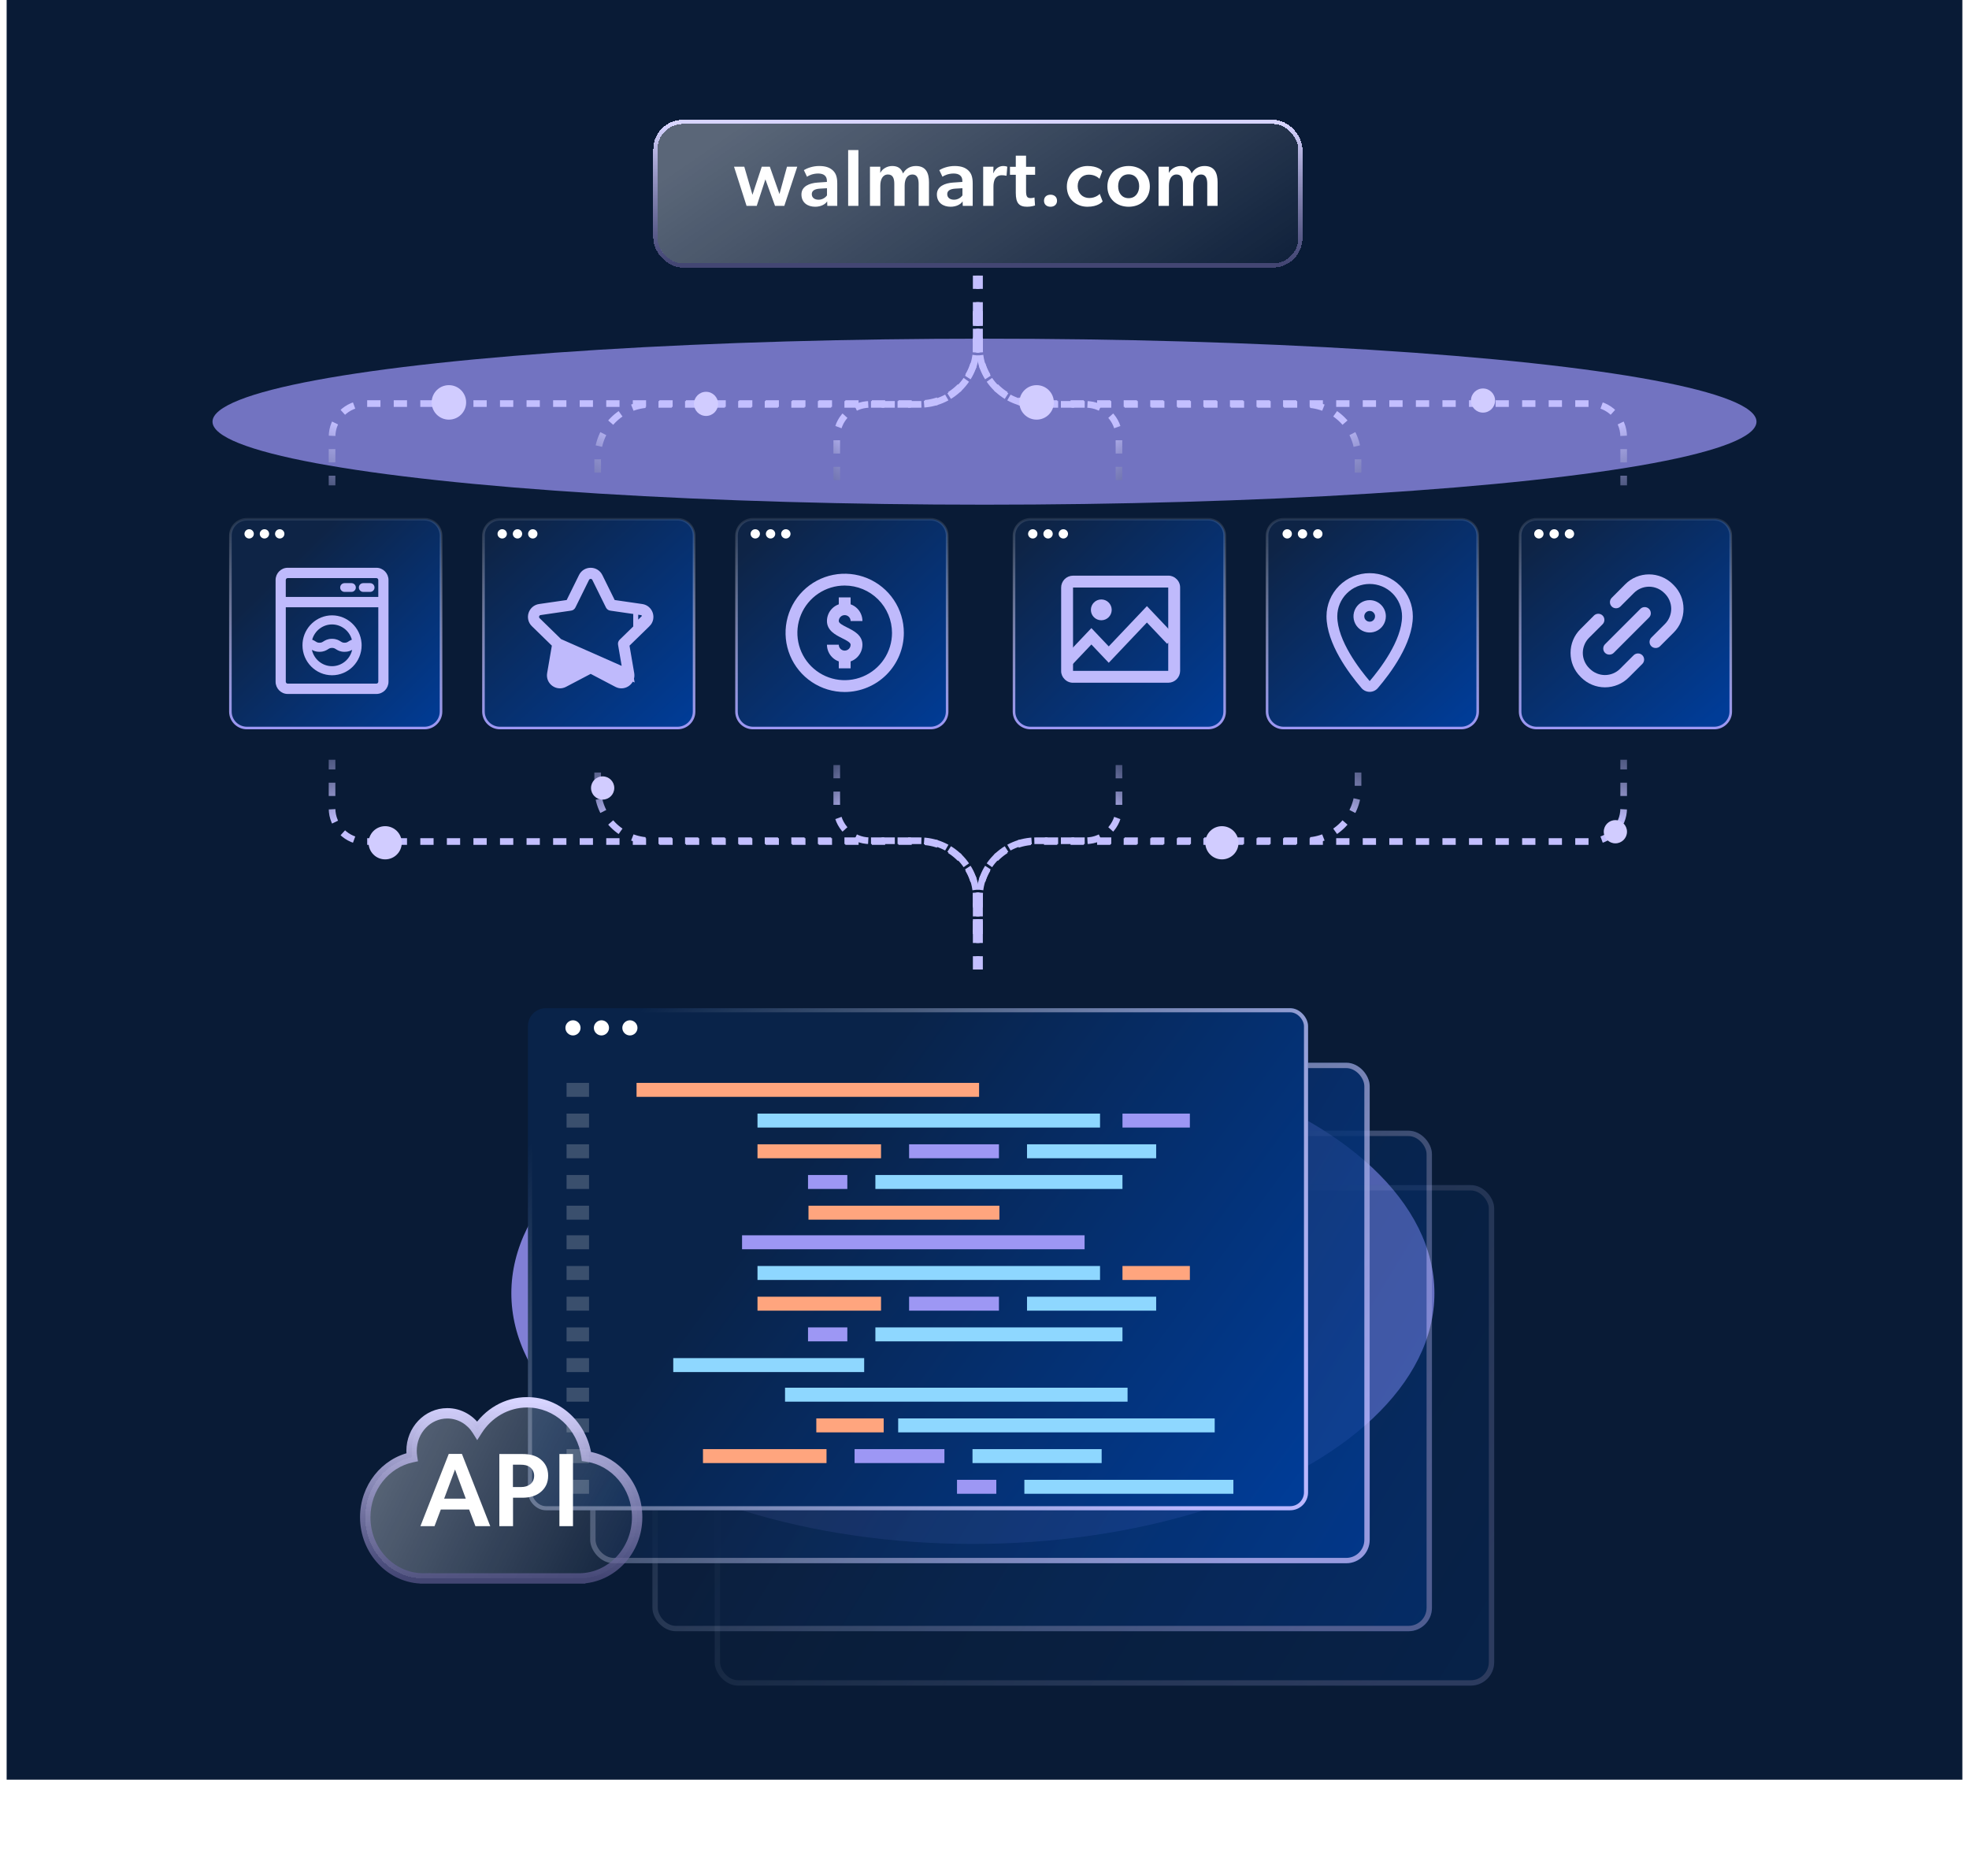 <svg width="593" height="565" viewBox="0 0 593 565" fill="none" xmlns="http://www.w3.org/2000/svg">
<rect x="2" width="589" height="536" fill="#091B36"/>
<g style="mix-blend-mode:screen" opacity="0.7" filter="url(#filter0_f_14036_1414)">
<ellipse cx="296.5" cy="127" rx="232.5" ry="25" fill="#9E98FC"/>
</g>
<path d="M74.381 156.389H127.831C130.591 156.389 132.823 158.606 132.823 161.334V214.319C132.823 217.048 130.591 219.265 127.831 219.265H74.381C71.621 219.265 69.389 217.048 69.389 214.319V161.334C69.389 158.606 71.621 156.389 74.381 156.389Z" fill="url(#paint0_linear_14036_1414)" stroke="url(#paint1_linear_14036_1414)" stroke-width="0.778"/>
<g clip-path="url(#clip0_14036_1414)">
<path d="M113.356 171H86.644C84.633 171 83 172.654 83 174.691V205.314C83 207.346 84.633 209.005 86.644 209.005H113.361C115.367 209.005 117.005 207.351 117.005 205.314V174.691C117.005 172.659 115.372 171 113.361 171H113.356ZM86.065 179.789V174.691C86.065 174.371 86.323 174.109 86.639 174.109H113.356C113.672 174.109 113.93 174.371 113.93 174.691V179.789H86.065ZM113.935 182.894V205.309C113.935 205.629 113.677 205.891 113.361 205.891H86.644C86.328 205.891 86.07 205.629 86.07 205.309V182.894H113.935Z" fill="#BFBAFC"/>
<path d="M105.862 175.88H103.755C103.17 175.88 102.701 176.36 102.701 176.947C102.701 177.534 103.175 178.014 103.755 178.014H105.862C106.446 178.014 106.915 177.534 106.915 176.947C106.915 176.36 106.441 175.88 105.862 175.88Z" fill="#BFBAFC" stroke="#BFBAFC" stroke-width="0.5" stroke-miterlimit="10"/>
<path d="M111.488 175.88H109.381C108.796 175.88 108.327 176.36 108.327 176.947C108.327 177.534 108.801 178.014 109.381 178.014H111.488C112.072 178.014 112.541 177.534 112.541 176.947C112.541 176.36 112.067 175.88 111.488 175.88Z" fill="#BFBAFC" stroke="#BFBAFC" stroke-width="0.5" stroke-miterlimit="10"/>
<path d="M108.878 193.628C108.514 188.977 104.611 185.329 100 185.329C95.388 185.329 91.51 188.957 91.126 193.589V193.609C91.126 193.609 91.126 193.619 91.126 193.628C91.107 193.871 91.098 194.109 91.098 194.351C91.098 199.328 95.091 203.373 100.005 203.373C104.918 203.373 108.912 199.328 108.912 194.351C108.912 194.109 108.902 193.871 108.883 193.628H108.878ZM104.961 193.187C104.564 193.434 104.343 193.575 103.778 193.575C103.213 193.575 102.998 193.439 102.595 193.187C102.059 192.852 101.326 192.396 100 192.396C98.673 192.396 97.941 192.852 97.404 193.187C97.007 193.434 96.787 193.575 96.222 193.575C95.656 193.575 95.441 193.439 95.039 193.187C94.766 193.017 94.445 192.818 94.019 192.658C94.761 189.971 97.208 188.065 99.995 188.065C102.782 188.065 105.229 189.971 105.971 192.658C105.545 192.813 105.224 193.017 104.951 193.187H104.961ZM96.222 196.311C97.548 196.311 98.281 195.855 98.817 195.52C99.215 195.273 99.435 195.137 99.995 195.137C100.555 195.137 100.776 195.273 101.178 195.525C101.714 195.86 102.447 196.316 103.773 196.316C104.86 196.316 105.545 196.01 106.053 195.714C105.435 198.542 102.935 200.642 99.995 200.642C97.055 200.642 94.55 198.542 93.937 195.714C94.445 196.01 95.135 196.316 96.217 196.316L96.222 196.311Z" fill="#BFBAFC"/>
</g>
<path d="M76.446 160.787C76.446 161.553 75.809 162.185 75.037 162.185C74.264 162.185 73.627 161.553 73.627 160.787C73.627 160.022 74.264 159.39 75.037 159.39C75.809 159.39 76.446 160.022 76.446 160.787Z" fill="white"/>
<path d="M81.051 160.787C81.051 161.553 80.413 162.185 79.641 162.185C78.869 162.185 78.231 161.553 78.231 160.787C78.231 160.022 78.869 159.39 79.641 159.39C80.433 159.39 81.051 160.022 81.051 160.787Z" fill="white"/>
<path d="M85.657 160.787C85.657 161.553 85.02 162.185 84.248 162.185C83.475 162.185 82.838 161.553 82.838 160.787C82.838 160.022 83.475 159.39 84.248 159.39C85.02 159.39 85.657 160.022 85.657 160.787Z" fill="white"/>
<path d="M150.593 156.389H204.043C206.803 156.389 209.035 158.606 209.035 161.334V214.319C209.035 217.048 206.803 219.265 204.043 219.265H150.593C147.833 219.265 145.601 217.048 145.601 214.319V161.334C145.601 158.606 147.833 156.389 150.593 156.389Z" fill="url(#paint2_linear_14036_1414)" stroke="url(#paint3_linear_14036_1414)" stroke-width="0.778"/>
<path d="M152.657 160.788C152.657 161.553 152.02 162.185 151.247 162.185C150.475 162.185 149.838 161.553 149.838 160.788C149.838 160.022 150.475 159.39 151.247 159.39C152.02 159.39 152.657 160.022 152.657 160.788Z" fill="white"/>
<path d="M157.262 160.787C157.262 161.553 156.624 162.185 155.852 162.185C155.08 162.185 154.442 161.553 154.442 160.787C154.442 160.022 155.08 159.39 155.852 159.39C156.644 159.39 157.262 160.022 157.262 160.787Z" fill="white"/>
<path d="M161.868 160.787C161.868 161.553 161.231 162.185 160.458 162.185C159.686 162.185 159.049 161.553 159.049 160.787C159.049 160.022 159.686 159.39 160.458 159.39C161.231 159.39 161.868 160.022 161.868 160.787Z" fill="white"/>
<path d="M189.179 203.051L189.179 203.051C189.468 204.737 187.703 206.016 186.191 205.222L186.191 205.222L177.977 200.903C177.977 200.903 177.977 200.903 177.977 200.903C177.925 200.876 177.863 200.876 177.811 200.903C177.811 200.903 177.811 200.903 177.811 200.903L169.597 205.222L169.597 205.222C168.084 206.017 166.32 204.736 166.609 203.051L166.609 203.051L168.178 193.904C168.188 193.847 168.168 193.788 168.127 193.747L189.179 203.051ZM189.179 203.051L187.61 193.904C187.61 193.904 187.61 193.904 187.61 193.904C187.6 193.846 187.619 193.788 187.661 193.747C187.661 193.747 187.661 193.747 187.661 193.747L194.307 187.269C194.307 187.269 194.307 187.269 194.307 187.269C195.531 186.076 194.857 184.003 193.166 183.757L193.166 183.756L183.982 182.422L183.982 182.422C183.924 182.414 183.874 182.377 183.848 182.325L179.741 174.003C179.741 174.003 179.741 174.003 179.741 174.003C178.984 172.469 176.803 172.471 176.047 174.003L176.047 174.003L171.94 182.325C171.94 182.325 171.94 182.325 171.94 182.325C171.914 182.377 171.864 182.413 171.806 182.422C171.806 182.422 171.806 182.422 171.806 182.422L162.622 183.756L162.622 183.757C160.932 184.003 160.256 186.075 161.481 187.269C161.481 187.269 161.481 187.269 161.481 187.269L168.126 193.747L189.179 203.051ZM183.777 181.376L184.126 182.083L184.906 182.197L193.217 183.404C195.196 183.692 195.988 186.127 194.556 187.524C194.556 187.524 194.556 187.524 194.555 187.524L188.542 193.386L187.977 193.936L188.11 194.714L189.53 202.991C189.868 204.96 187.793 206.466 186.026 205.537C186.026 205.537 186.026 205.537 186.026 205.537L178.592 201.629L177.894 201.262L177.196 201.629L169.763 205.537C169.763 205.537 169.763 205.537 169.763 205.537C167.992 206.467 165.92 204.962 166.258 202.991C166.258 202.991 166.258 202.991 166.258 202.991L167.678 194.714L167.811 193.936L167.247 193.386L161.233 187.524C161.233 187.524 161.233 187.524 161.233 187.524C159.8 186.128 160.592 183.692 162.571 183.404L162.571 183.404L170.882 182.197L171.662 182.083L172.011 181.376L175.728 173.845L175.728 173.845C176.613 172.052 179.175 172.051 180.06 173.845L180.06 173.845L183.777 181.376ZM177.05 175.33L177.05 175.33L177.05 175.33ZM192.212 185.122C192.212 185.121 192.213 185.121 192.213 185.121L192.213 185.121L192.212 185.122Z" fill="#BFBAFC" stroke="#BFBAFC" stroke-width="3"/>
<path d="M226.805 156.389H280.255C283.015 156.389 285.247 158.606 285.247 161.334V214.319C285.247 217.048 283.015 219.265 280.255 219.265H226.805C224.045 219.265 221.813 217.048 221.813 214.319V161.334C221.813 158.606 224.045 156.389 226.805 156.389Z" fill="url(#paint4_linear_14036_1414)" stroke="url(#paint5_linear_14036_1414)" stroke-width="0.778"/>
<path d="M254.396 208.417C250.873 208.417 247.429 207.372 244.499 205.415C241.57 203.457 239.287 200.676 237.939 197.421C236.591 194.166 236.238 190.584 236.925 187.129C237.613 183.674 239.309 180.5 241.8 178.009C244.291 175.518 247.465 173.821 250.92 173.134C254.376 172.447 257.957 172.799 261.212 174.148C264.467 175.496 267.249 177.779 269.206 180.708C271.163 183.637 272.208 187.081 272.208 190.604C272.203 195.327 270.324 199.854 266.985 203.194C263.646 206.533 259.118 208.411 254.396 208.417ZM254.396 176.354C251.577 176.354 248.822 177.19 246.479 178.756C244.135 180.322 242.309 182.547 241.23 185.151C240.152 187.755 239.869 190.62 240.419 193.384C240.969 196.148 242.326 198.688 244.319 200.68C246.312 202.673 248.851 204.031 251.615 204.58C254.38 205.13 257.245 204.848 259.849 203.769C262.453 202.691 264.678 200.864 266.244 198.521C267.81 196.178 268.646 193.423 268.646 190.604C268.641 186.826 267.138 183.204 264.467 180.533C261.795 177.861 258.173 176.359 254.396 176.354Z" fill="#BFBAFC"/>
<path fill-rule="evenodd" clip-rule="evenodd" d="M256.177 179.917H252.614V182.004C251.87 182.267 251.186 182.694 250.617 183.263C249.615 184.265 249.052 185.624 249.052 187.042C249.052 189.923 251.679 191.237 253.597 192.197L253.599 192.198C255.108 192.952 256.177 193.536 256.177 194.167C256.177 194.639 255.989 195.092 255.655 195.426C255.321 195.76 254.868 195.948 254.396 195.948C253.923 195.948 253.47 195.76 253.136 195.426C252.802 195.092 252.614 194.639 252.614 194.167H249.052C249.053 195.583 249.617 196.942 250.619 197.943C251.187 198.512 251.871 198.939 252.614 199.203V201.292H256.177V199.203C256.92 198.939 257.604 198.512 258.172 197.943C259.174 196.942 259.738 195.583 259.739 194.167C259.739 191.286 257.112 189.971 255.194 189.011L255.192 189.01C253.683 188.256 252.614 187.672 252.614 187.042C252.614 186.569 252.802 186.116 253.136 185.782C253.47 185.448 253.923 185.26 254.396 185.26C254.868 185.26 255.321 185.448 255.655 185.782C255.989 186.116 256.177 186.569 256.177 187.042H259.739C259.739 185.624 259.176 184.265 258.174 183.263C257.605 182.694 256.921 182.267 256.177 182.004V179.917Z" fill="#BFBAFC"/>
<path d="M228.87 160.787C228.87 161.553 228.233 162.185 227.46 162.185C226.688 162.185 226.051 161.553 226.051 160.787C226.051 160.022 226.688 159.39 227.46 159.39C228.233 159.39 228.87 160.022 228.87 160.787Z" fill="white"/>
<path d="M233.474 160.787C233.474 161.553 232.837 162.185 232.065 162.185C231.292 162.185 230.655 161.553 230.655 160.787C230.655 160.022 231.292 159.39 232.065 159.39C232.857 159.39 233.474 160.022 233.474 160.787Z" fill="white"/>
<path d="M238.081 160.787C238.081 161.553 237.444 162.185 236.671 162.185C235.899 162.185 235.262 161.553 235.262 160.787C235.262 160.022 235.899 159.39 236.671 159.39C237.444 159.39 238.081 160.022 238.081 160.787Z" fill="white"/>
<path d="M310.381 156.389H363.831C366.591 156.389 368.823 158.606 368.823 161.334V214.319C368.823 217.048 366.591 219.265 363.831 219.265H310.381C307.621 219.265 305.389 217.048 305.389 214.319V161.334C305.389 158.606 307.621 156.389 310.381 156.389Z" fill="url(#paint6_linear_14036_1414)" stroke="url(#paint7_linear_14036_1414)" stroke-width="0.778"/>
<path d="M312.446 160.787C312.446 161.553 311.809 162.185 311.037 162.185C310.264 162.185 309.627 161.553 309.627 160.787C309.627 160.022 310.264 159.39 311.037 159.39C311.809 159.39 312.446 160.022 312.446 160.787Z" fill="white"/>
<path d="M317.051 160.787C317.051 161.553 316.413 162.185 315.641 162.185C314.869 162.185 314.231 161.553 314.231 160.787C314.231 160.022 314.869 159.39 315.641 159.39C316.433 159.39 317.051 160.022 317.051 160.787Z" fill="white"/>
<path d="M321.657 160.787C321.657 161.553 321.02 162.185 320.247 162.185C319.475 162.185 318.838 161.553 318.838 160.787C318.838 160.022 319.475 159.39 320.247 159.39C321.02 159.39 321.657 160.022 321.657 160.787Z" fill="white"/>
<path d="M351.887 173.375C352.35 173.372 352.809 173.464 353.235 173.645C353.662 173.826 354.047 174.092 354.367 174.427C354.707 174.76 354.976 175.159 355.157 175.6C355.337 176.041 355.426 176.514 355.416 176.991V202.094C355.403 203.026 355.027 203.916 354.368 204.575C353.709 205.235 352.819 205.611 351.887 205.625H323.197C322.72 205.635 322.247 205.546 321.806 205.365C321.365 205.184 320.966 204.915 320.633 204.573C320.298 204.254 320.032 203.869 319.851 203.442C319.671 203.016 319.579 202.557 319.583 202.094V176.993C319.579 176.523 319.667 176.056 319.844 175.62C320.02 175.183 320.28 174.786 320.61 174.45C320.94 174.114 321.332 173.847 321.765 173.663C322.199 173.479 322.664 173.382 323.134 173.378H351.891L351.887 173.375ZM351.833 202.042V176.958H323.166V202.042H351.833Z" fill="#BFBAFC"/>
<path d="M321.375 199.354L328.691 191.636L333.917 197.149L345.413 185.021L352.729 192.739" stroke="#BFBAFC" stroke-width="3.395"/>
<circle cx="331.676" cy="183.677" r="3.135" fill="#BFBAFC"/>
<path d="M386.593 156.389H440.043C442.803 156.389 445.035 158.606 445.035 161.334V214.319C445.035 217.048 442.803 219.265 440.043 219.265H386.593C383.833 219.265 381.601 217.048 381.601 214.319V161.334C381.601 158.606 383.833 156.389 386.593 156.389Z" fill="url(#paint8_linear_14036_1414)" stroke="url(#paint9_linear_14036_1414)" stroke-width="0.778"/>
<path d="M389.081 160.788C389.081 161.553 388.444 162.185 387.671 162.185C386.899 162.185 386.262 161.553 386.262 160.788C386.262 160.022 386.899 159.39 387.671 159.39C388.444 159.39 389.081 160.022 389.081 160.788Z" fill="white"/>
<path d="M393.685 160.787C393.685 161.553 393.048 162.185 392.276 162.185C391.503 162.185 390.866 161.553 390.866 160.787C390.866 160.022 391.503 159.39 392.276 159.39C393.067 159.39 393.685 160.022 393.685 160.787Z" fill="white"/>
<path d="M398.292 160.787C398.292 161.553 397.655 162.185 396.882 162.185C396.11 162.185 395.473 161.553 395.473 160.787C395.473 160.022 396.11 159.39 396.882 159.39C397.655 159.39 398.292 160.022 398.292 160.787Z" fill="white"/>
<path d="M412.5 175.875C415.082 175.875 417.559 176.899 419.387 178.723C421.215 180.547 422.244 183.022 422.25 185.604C422.25 192.949 415.425 201.713 412.51 205.125C409.575 201.713 402.75 192.949 402.75 185.604C402.756 183.022 403.785 180.547 405.613 178.723C407.441 176.899 409.918 175.875 412.5 175.875ZM412.5 172.625C409.055 172.622 405.75 173.988 403.312 176.422C400.874 178.856 399.503 182.159 399.5 185.604C399.5 193.804 406.275 202.85 410.043 207.237C410.347 207.592 410.723 207.877 411.148 208.072C411.572 208.268 412.033 208.369 412.5 208.369C412.967 208.369 413.428 208.268 413.852 208.072C414.277 207.877 414.653 207.592 414.957 207.237C418.725 202.85 425.5 193.804 425.5 185.604C425.497 182.159 424.126 178.856 421.688 176.422C419.25 173.988 415.945 172.622 412.5 172.625Z" fill="#BFBAFC"/>
<path d="M412.501 184C412.822 184 413.137 184.095 413.404 184.274C413.671 184.452 413.879 184.706 414.002 185.003C414.125 185.3 414.157 185.627 414.095 185.942C414.032 186.257 413.877 186.547 413.65 186.774C413.423 187.001 413.133 187.156 412.818 187.219C412.503 187.281 412.176 187.249 411.879 187.126C411.582 187.003 411.328 186.795 411.15 186.528C410.971 186.261 410.876 185.946 410.876 185.625C410.876 185.194 411.047 184.781 411.352 184.476C411.657 184.171 412.07 184 412.501 184ZM412.501 180.75C411.537 180.75 410.594 181.036 409.793 181.572C408.991 182.107 408.366 182.869 407.997 183.759C407.628 184.65 407.532 185.63 407.72 186.576C407.908 187.522 408.372 188.39 409.054 189.072C409.736 189.754 410.604 190.218 411.55 190.406C412.496 190.594 413.476 190.498 414.367 190.129C415.257 189.76 416.019 189.135 416.554 188.333C417.09 187.532 417.376 186.589 417.376 185.625C417.376 184.332 416.862 183.092 415.948 182.178C415.034 181.264 413.794 180.75 412.501 180.75Z" fill="#BFBAFC"/>
<path d="M462.805 156.389H516.255C519.015 156.389 521.247 158.606 521.247 161.334V214.319C521.247 217.048 519.015 219.265 516.255 219.265H462.805C460.045 219.265 457.813 217.048 457.813 214.319V161.334C457.813 158.606 460.045 156.389 462.805 156.389Z" fill="url(#paint10_linear_14036_1414)" stroke="url(#paint11_linear_14036_1414)" stroke-width="0.778"/>
<path d="M464.869 160.788C464.869 161.553 464.232 162.185 463.459 162.185C462.687 162.185 462.05 161.553 462.05 160.788C462.05 160.022 462.687 159.39 463.459 159.39C464.232 159.39 464.869 160.022 464.869 160.788Z" fill="white"/>
<path d="M469.473 160.787C469.473 161.553 468.836 162.185 468.064 162.185C467.291 162.185 466.654 161.553 466.654 160.787C466.654 160.022 467.291 159.39 468.064 159.39C468.856 159.39 469.473 160.022 469.473 160.787Z" fill="white"/>
<path d="M474.08 160.787C474.08 161.553 473.443 162.185 472.67 162.185C471.898 162.185 471.261 161.553 471.261 160.787C471.261 160.022 471.898 159.39 472.67 159.39C473.443 159.39 474.08 160.022 474.08 160.787Z" fill="white"/>
<g clip-path="url(#clip1_14036_1414)">
<path d="M480.05 185.39L475.97 189.48C474.05 191.39 473 193.93 473 196.64C473 199.35 474.05 201.89 475.97 203.8C476.05 203.88 476.12 203.95 476.19 204.03C478.08 205.93 480.69 207.01 483.36 207.01C486.03 207.01 488.62 205.96 490.53 204.04L494.62 199.95C495.34 199.23 495.34 198.06 494.62 197.34C493.9 196.62 492.73 196.63 492 197.34L487.91 201.43C486.72 202.63 485.06 203.31 483.36 203.31C481.66 203.31 480.01 202.62 478.81 201.43L478.57 201.19C477.37 199.99 476.69 198.33 476.69 196.64C476.69 194.95 477.38 193.29 478.57 192.09L482.66 188C483.37 187.28 483.37 186.11 482.66 185.39C481.94 184.67 480.77 184.67 480.04 185.39H480.05Z" fill="#BFBAFC"/>
<path d="M497.17 184.68C497.17 184.19 496.98 183.72 496.63 183.38C496.28 183.03 495.82 182.84 495.33 182.84C494.84 182.84 494.37 183.03 494.03 183.38L483.39 194.02C483.04 194.37 482.85 194.83 482.85 195.33C482.85 195.83 483.04 196.29 483.39 196.63C484.08 197.33 485.3 197.33 486 196.63L496.64 185.98C496.99 185.63 497.18 185.17 497.18 184.67L497.17 184.68Z" fill="#BFBAFC"/>
<path d="M504.03 176.2C503.95 176.12 503.88 176.05 503.81 175.97C501.92 174.07 499.31 172.99 496.64 172.99C493.97 172.99 491.38 174.04 489.48 175.96L485.4 180.05C485.05 180.4 484.86 180.86 484.86 181.36C484.86 181.86 485.05 182.32 485.4 182.67C486.09 183.37 487.31 183.37 488.01 182.67L492.1 178.58C493.29 177.38 494.95 176.7 496.65 176.7C498.35 176.7 500 177.39 501.2 178.58L501.44 178.82C502.64 180.02 503.32 181.68 503.32 183.37C503.32 185.06 502.63 186.72 501.44 187.92L497.33 192.03C496.98 192.38 496.79 192.84 496.79 193.34C496.79 193.84 496.98 194.3 497.33 194.64C498.03 195.34 499.24 195.34 499.94 194.64L504.05 190.53C505.97 188.62 507.02 186.08 507.02 183.37C507.02 180.66 505.97 178.12 504.05 176.21L504.03 176.2Z" fill="#BFBAFC"/>
</g>
<g style="mix-blend-mode:screen" opacity="0.8" filter="url(#filter1_f_14036_1414)">
<ellipse cx="293" cy="389.5" rx="139" ry="75.5" fill="#9E98FC"/>
</g>
<path d="M295 281.326L295 270.448C295 261.059 302.611 253.448 312 253.448L479 253.448C484.523 253.448 489 248.971 489 243.448L489 228.826" stroke="url(#paint12_linear_14036_1414)" stroke-width="2" stroke-dasharray="4 4"/>
<path d="M295 280.826L295 270.214C295 260.825 302.611 253.214 312 253.214L393 253.214C401.837 253.214 409 246.05 409 237.214L409 228.826" stroke="url(#paint13_linear_14036_1414)" stroke-width="2" stroke-dasharray="4 4"/>
<path d="M295 292L295 270.214C295 260.825 302.611 253.214 312 253.214L327 253.214C332.523 253.214 337 248.737 337 243.214L337 228.826" stroke="url(#paint14_linear_14036_1414)" stroke-width="2" stroke-dasharray="4 4"/>
<path d="M294 93.674L294 104.552C294 113.941 286.389 121.552 277 121.552L110 121.552C104.477 121.552 100 126.029 100 131.552L100 146.174" stroke="url(#paint15_linear_14036_1414)" stroke-width="2" stroke-dasharray="4 4"/>
<path d="M294 94.174L294 104.786C294 114.175 286.389 121.786 277 121.786L196 121.786C187.163 121.786 180 128.95 180 137.786L180 146.174" stroke="url(#paint16_linear_14036_1414)" stroke-width="2" stroke-dasharray="4 4"/>
<path d="M294 83L294 104.786C294 114.175 286.389 121.786 277 121.786L262 121.786C256.477 121.786 252 126.263 252 131.786L252 146.174" stroke="url(#paint17_linear_14036_1414)" stroke-width="2" stroke-dasharray="4 4"/>
<path d="M294 281.326L294 270.448C294 261.059 286.389 253.448 277 253.448L110 253.448C104.477 253.448 100 248.971 100 243.448L100 228.826" stroke="url(#paint18_linear_14036_1414)" stroke-width="2" stroke-dasharray="4 4"/>
<path d="M294 280.826L294 270.214C294 260.825 286.389 253.214 277 253.214L196 253.214C187.163 253.214 180 246.05 180 237.214L180 228.826" stroke="url(#paint19_linear_14036_1414)" stroke-width="2" stroke-dasharray="4 4"/>
<path d="M294 292L294 270.214C294 260.825 286.389 253.214 277 253.214L262 253.214C256.477 253.214 252 248.737 252 243.214L252 228.826" stroke="url(#paint20_linear_14036_1414)" stroke-width="2" stroke-dasharray="4 4"/>
<path d="M295 93.674L295 104.552C295 113.941 302.611 121.552 312 121.552L479 121.552C484.523 121.552 489 126.029 489 131.552L489 146.174" stroke="url(#paint21_linear_14036_1414)" stroke-width="2" stroke-dasharray="4 4"/>
<path d="M295 94.174L295 104.786C295 114.175 302.611 121.786 312 121.786L393 121.786C401.837 121.786 409 128.95 409 137.786L409 146.174" stroke="url(#paint22_linear_14036_1414)" stroke-width="2" stroke-dasharray="4 4"/>
<path d="M295 83L295 104.786C295 114.175 302.611 121.786 312 121.786L327 121.786C332.523 121.786 337 126.263 337 131.786L337 146.174" stroke="url(#paint23_linear_14036_1414)" stroke-width="2" stroke-dasharray="4 4"/>
<g filter="url(#filter2_dd_14036_1414)">
<ellipse cx="5" cy="5" rx="5" ry="5" transform="matrix(1 8.74228e-08 8.74228e-08 -1 363 258.826)" fill="#D1CCFF"/>
</g>
<g filter="url(#filter3_dd_14036_1414)">
<ellipse cx="3.5" cy="3.5" rx="3.5" ry="3.5" transform="matrix(1 8.74228e-08 8.74228e-08 -1 178 240.826)" fill="#D1CCFF"/>
</g>
<g filter="url(#filter4_dd_14036_1414)">
<ellipse cx="5" cy="5" rx="5" ry="5" transform="matrix(1 8.74228e-08 8.74228e-08 -1 111 258.826)" fill="#D1CCFF"/>
</g>
<g filter="url(#filter5_dd_14036_1414)">
<ellipse cx="3.5" cy="3.5" rx="3.5" ry="3.5" transform="matrix(1 8.74228e-08 8.74228e-08 -1 483 254)" fill="#D1CCFF"/>
</g>
<g filter="url(#filter6_bd_14036_1414)">
<rect x="198" y="34" width="193" height="42" rx="7.636" fill="url(#paint24_linear_14036_1414)" shape-rendering="crispEdges"/>
<rect x="197.375" y="33.375" width="194.251" height="43.251" rx="8.262" stroke="url(#paint25_linear_14036_1414)" stroke-width="1.251" shape-rendering="crispEdges"/>
</g>
<path d="M230.512 54.013L227.907 62H224.838L221.064 50.215H224.157L226.616 58.664L229.416 50.215H231.851L234.749 58.445L237.013 50.215H240.106L236.21 62H233.41L230.512 54.013ZM249.112 60.636C248.625 61.489 247.261 62.268 245.508 62.268C243.219 62.268 241.369 61.026 241.369 58.567C241.369 56.107 243.779 55.158 246.214 54.987L249.039 54.792V54.476C249.039 52.966 248.041 52.26 246.409 52.26C244.851 52.26 243.56 52.845 243.049 53.234L242.099 51.237C243 50.702 244.656 49.996 246.701 49.996C248.795 49.996 249.988 50.531 250.865 51.359C251.717 52.187 252.156 53.258 252.156 55.255V62H249.161L249.112 60.636ZM246.945 56.813C245.289 56.911 244.485 57.471 244.485 58.469C244.485 59.468 245.24 60.149 246.531 60.149C247.748 60.149 248.649 59.443 249.063 58.859V56.692L246.945 56.813ZM255.434 45.199H258.526V62H255.434V45.199ZM276.664 55.401C276.664 53.965 276.347 52.552 274.813 52.552C273.255 52.552 272.451 53.892 272.451 55.913V62H269.334V55.377C269.334 53.77 268.92 52.552 267.435 52.552C265.828 52.552 265.122 54.062 265.122 55.913V62H262.005V50.215H265.122L265.098 51.992H265.171C265.706 50.897 267.143 49.996 268.677 49.996C270.381 49.996 271.404 50.678 271.964 52.236C272.792 50.799 274.131 49.996 275.836 49.996C278.928 49.996 279.78 52.187 279.78 54.89V62H276.664V55.401ZM289.903 60.636C289.416 61.489 288.053 62.268 286.299 62.268C284.01 62.268 282.16 61.026 282.16 58.567C282.16 56.107 284.571 55.158 287.005 54.987L289.83 54.792V54.476C289.83 52.966 288.832 52.26 287.2 52.26C285.642 52.26 284.351 52.845 283.84 53.234L282.89 51.237C283.791 50.702 285.447 49.996 287.492 49.996C289.587 49.996 290.78 50.531 291.656 51.359C292.508 52.187 292.947 53.258 292.947 55.255V62H289.952L289.903 60.636ZM287.736 56.813C286.08 56.911 285.277 57.471 285.277 58.469C285.277 59.468 286.032 60.149 287.322 60.149C288.54 60.149 289.44 59.443 289.854 58.859V56.692L287.736 56.813ZM296.103 50.215H299.195L299.147 52.114H299.22C299.682 50.848 300.851 49.996 302.117 49.996C302.921 49.996 303.359 50.215 303.359 50.215L303.14 52.918H302.994C302.653 52.82 302.117 52.772 301.703 52.772C300.778 52.772 300.072 53.161 299.634 53.916C299.342 54.5 299.195 55.304 299.195 56.205V62H296.103V50.215ZM309.016 57.422C309.016 59.224 309.333 59.662 310.429 59.662C311.062 59.662 311.549 59.468 311.549 59.468L311.719 61.878C311.573 61.927 310.648 62.268 309.333 62.268C306.922 62.268 305.924 61.172 305.924 58.104V52.65H304.171V50.239H305.924V46.879H309.016V50.239H311.743V52.65H309.016V57.422ZM316.394 62.268C315.225 62.268 314.422 61.586 314.422 60.466C314.422 59.322 315.225 58.64 316.394 58.64C317.514 58.64 318.342 59.322 318.342 60.466C318.342 61.586 317.514 62.268 316.394 62.268ZM331.21 58.396L332.087 60.685C331.843 60.904 330.626 62.268 327.484 62.268C324.27 62.268 321.3 60.052 321.3 56.205C321.3 52.333 324.368 49.996 327.533 49.996C330.504 49.996 331.673 51.189 331.989 51.505L331.137 53.843C330.772 53.502 329.725 52.601 327.898 52.601C326.048 52.601 324.563 53.892 324.563 56.059C324.563 58.226 326.048 59.638 328.069 59.638C330.09 59.638 331.21 58.396 331.21 58.396ZM339.916 62.268C336.288 62.268 333.512 59.882 333.512 56.156C333.512 52.431 336.288 49.996 339.916 49.996C343.52 49.996 346.295 52.431 346.295 56.156C346.295 59.882 343.52 62.268 339.916 62.268ZM343.081 56.083C343.081 54.062 341.913 52.504 339.916 52.504C337.871 52.504 336.75 54.062 336.75 56.083C336.75 58.104 337.871 59.687 339.916 59.687C341.913 59.687 343.081 58.104 343.081 56.083ZM363.584 55.401C363.584 53.965 363.267 52.552 361.733 52.552C360.175 52.552 359.371 53.892 359.371 55.913V62H356.255V55.377C356.255 53.77 355.841 52.552 354.355 52.552C352.748 52.552 352.042 54.062 352.042 55.913V62H348.925V50.215H352.042L352.018 51.992H352.091C352.627 50.897 354.063 49.996 355.597 49.996C357.302 49.996 358.324 50.678 358.884 52.236C359.712 50.799 361.051 49.996 362.756 49.996C365.848 49.996 366.701 52.187 366.701 54.89V62H363.584V55.401Z" fill="white"/>
<g filter="url(#filter7_dd_14036_1414)">
<ellipse cx="5.194" cy="5.194" rx="5.194" ry="5.194" transform="matrix(1 8.74228e-08 8.74228e-08 -1 307 126.387)" fill="#D1CCFF"/>
</g>
<g filter="url(#filter8_dd_14036_1414)">
<ellipse cx="3.635" cy="3.635" rx="3.635" ry="3.635" transform="matrix(1 8.74228e-08 8.74228e-08 -1 209 125.271)" fill="#D1CCFF"/>
</g>
<g filter="url(#filter9_dd_14036_1414)">
<ellipse cx="5.194" cy="5.194" rx="5.194" ry="5.194" transform="matrix(1 8.74228e-08 8.74228e-08 -1 130 126.387)" fill="#D1CCFF"/>
</g>
<g filter="url(#filter10_dd_14036_1414)">
<ellipse cx="3.635" cy="3.635" rx="3.635" ry="3.635" transform="matrix(1 8.74228e-08 8.74228e-08 -1 443 124.271)" fill="#D1CCFF"/>
</g>
<g opacity="0.2">
<g filter="url(#filter11_bd_14036_1414)">
<rect x="215.237" y="350.849" width="234.763" height="150.742" rx="7.051" fill="url(#paint26_linear_14036_1414)"/>
<rect x="216.044" y="351.656" width="233.149" height="149.129" rx="6.244" stroke="url(#paint27_linear_14036_1414)" stroke-width="1.614"/>
</g>
</g>
<g opacity="0.4">
<g filter="url(#filter12_bd_14036_1414)">
<rect x="196.491" y="334.47" width="234.763" height="150.742" rx="7.051" fill="url(#paint28_linear_14036_1414)"/>
<rect x="197.298" y="335.277" width="233.149" height="149.129" rx="6.244" stroke="url(#paint29_linear_14036_1414)" stroke-width="1.614"/>
</g>
</g>
<g opacity="0.8">
<g filter="url(#filter13_bd_14036_1414)">
<rect x="177.746" y="313.997" width="234.763" height="150.742" rx="7.051" fill="url(#paint30_linear_14036_1414)"/>
<rect x="178.553" y="314.803" width="233.149" height="149.129" rx="6.244" stroke="url(#paint31_linear_14036_1414)" stroke-width="1.614"/>
</g>
</g>
<g filter="url(#filter14_bd_14036_1414)">
<rect x="159" y="299" width="234.947" height="151.216" rx="5.393" fill="url(#paint32_linear_14036_1414)"/>
<rect x="159.617" y="299.617" width="233.713" height="149.982" rx="4.776" stroke="url(#paint33_linear_14036_1414)" stroke-width="1.234"/>
</g>
<path d="M174.847 309.57C174.847 310.821 173.816 311.853 172.565 311.853C171.315 311.853 170.283 310.821 170.283 309.57C170.283 308.32 171.315 307.288 172.565 307.288C173.816 307.288 174.847 308.32 174.847 309.57Z" fill="white"/>
<path d="M183.417 309.57C183.417 310.821 182.385 311.853 181.135 311.853C179.884 311.853 178.853 310.821 178.853 309.57C178.853 308.32 179.884 307.288 181.135 307.288C182.416 307.288 183.417 308.32 183.417 309.57Z" fill="white"/>
<path d="M191.987 309.57C191.987 310.821 190.955 311.853 189.705 311.853C188.454 311.853 187.423 310.821 187.423 309.57C187.423 308.32 188.454 307.288 189.705 307.288C190.955 307.288 191.987 308.32 191.987 309.57Z" fill="white"/>
<path d="M294.869 326.141H191.709V330.345H294.869V326.141Z" fill="#FFA57E"/>
<path d="M339.586 417.946H236.427V422.15H339.586V417.946Z" fill="#8ED7FF"/>
<path d="M177.396 326.141H170.632V330.345H177.396V326.141Z" fill="white" fill-opacity="0.2"/>
<path d="M177.396 417.946H170.632V422.15H177.396V417.946Z" fill="white" fill-opacity="0.2"/>
<path d="M331.293 335.39H228.134V339.594H331.293V335.39Z" fill="#8ED7FF"/>
<path d="M365.828 427.194H270.503V431.398H365.828V427.194Z" fill="#8ED7FF"/>
<path d="M358.348 335.39H338.055V339.594H358.348V335.39Z" fill="#9D97F4"/>
<path d="M266.141 427.194H245.848V431.398H266.141V427.194Z" fill="#FFA57E"/>
<path d="M265.339 344.637H228.134V348.84H265.339V344.637Z" fill="#FFA57E"/>
<path d="M248.92 436.442H211.715V440.646H248.92V436.442Z" fill="#FFA57E"/>
<path d="M300.848 344.637H273.79V348.84H300.848V344.637Z" fill="#9D97F4"/>
<path d="M284.43 436.442H257.372V440.646H284.43V436.442Z" fill="#9D97F4"/>
<path d="M348.2 344.637H309.304V348.84H348.2V344.637Z" fill="#8ED7FF"/>
<path d="M331.782 436.442H292.886V440.646H331.782V436.442Z" fill="#8ED7FF"/>
<path d="M338.048 353.885H263.638V358.088H338.048V353.885Z" fill="#8ED7FF"/>
<path d="M371.452 445.689H308.506V449.893H371.452V445.689Z" fill="#8ED7FF"/>
<path d="M255.187 353.885H243.349V358.088H255.187V353.885Z" fill="#9D97F4"/>
<path d="M300.056 445.689H288.218V449.893H300.056V445.689Z" fill="#9D97F4"/>
<path d="M300.989 363.133H243.49V367.336H300.989V363.133Z" fill="#FFA57E"/>
<path d="M177.396 335.39H170.632V339.594H177.396V335.39Z" fill="white" fill-opacity="0.2"/>
<path d="M177.396 427.194H170.632V431.398H177.396V427.194Z" fill="white" fill-opacity="0.2"/>
<path d="M177.396 344.637H170.632V348.84H177.396V344.637Z" fill="white" fill-opacity="0.2"/>
<path d="M177.396 436.442H170.632V440.646H177.396V436.442Z" fill="white" fill-opacity="0.2"/>
<path d="M177.396 353.886H170.632V358.089H177.396V353.886Z" fill="white" fill-opacity="0.2"/>
<path d="M177.396 445.689H170.632V449.893H177.396V445.689Z" fill="white" fill-opacity="0.2"/>
<path d="M177.396 363.132H170.632V367.335H177.396V363.132Z" fill="white" fill-opacity="0.2"/>
<path d="M326.643 372.044H223.483V376.248H326.643V372.044Z" fill="#9D97F4"/>
<path d="M177.396 372.044H170.632V376.248H177.396V372.044Z" fill="white" fill-opacity="0.2"/>
<path d="M331.293 381.292H228.134V385.496H331.293V381.292Z" fill="#8ED7FF"/>
<path d="M358.348 381.292H338.055V385.496H358.348V381.292Z" fill="#FFA57E"/>
<path d="M265.339 390.54H228.134V394.743H265.339V390.54Z" fill="#FFA57E"/>
<path d="M300.848 390.54H273.79V394.743H300.848V390.54Z" fill="#9D97F4"/>
<path d="M348.2 390.54H309.304V394.743H348.2V390.54Z" fill="#8ED7FF"/>
<path d="M338.048 399.786H263.638V403.99H338.048V399.786Z" fill="#8ED7FF"/>
<path d="M255.187 399.786H243.349V403.99H255.187V399.786Z" fill="#9D97F4"/>
<path d="M260.262 409.034H202.764V413.237H260.262V409.034Z" fill="#8ED7FF"/>
<path d="M177.396 381.292H170.632V385.496H177.396V381.292Z" fill="white" fill-opacity="0.2"/>
<path d="M177.396 390.54H170.632V394.743H177.396V390.54Z" fill="white" fill-opacity="0.2"/>
<path d="M177.396 399.788H170.632V403.991H177.396V399.788Z" fill="white" fill-opacity="0.2"/>
<path d="M177.396 409.035H170.632V413.239H177.396V409.035Z" fill="white" fill-opacity="0.2"/>
<g filter="url(#filter15_bd_14036_1414)">
<mask id="path-118-outside-1_14036_1414" maskUnits="userSpaceOnUse" x="108" y="416.174" width="86" height="57" fill="black">
<rect fill="white" x="108" y="416.174" width="86" height="57"/>
<path fill-rule="evenodd" clip-rule="evenodd" d="M191.888 452.777C191.888 443.406 185.237 435.666 176.623 434.483C175.4 425.267 167.868 418.174 158.758 418.174C152.49 418.174 146.968 421.533 143.735 426.631C141.815 423.536 138.491 421.49 134.712 421.49C128.767 421.49 123.948 426.552 123.948 432.797C123.948 433.45 124.001 434.091 124.102 434.714C116.061 436.392 110 443.849 110 452.795C110 462.976 117.851 471.23 127.535 471.23C127.686 471.23 127.835 471.228 127.985 471.224V471.23H157.64C157.683 471.23 157.725 471.23 157.768 471.23C157.811 471.23 157.854 471.23 157.896 471.23H174.746V471.223C184.251 470.988 191.888 462.82 191.888 452.777Z"/>
</mask>
<path fill-rule="evenodd" clip-rule="evenodd" d="M191.888 452.777C191.888 443.406 185.237 435.666 176.623 434.483C175.4 425.267 167.868 418.174 158.758 418.174C152.49 418.174 146.968 421.533 143.735 426.631C141.815 423.536 138.491 421.49 134.712 421.49C128.767 421.49 123.948 426.552 123.948 432.797C123.948 433.45 124.001 434.091 124.102 434.714C116.061 436.392 110 443.849 110 452.795C110 462.976 117.851 471.23 127.535 471.23C127.686 471.23 127.835 471.228 127.985 471.224V471.23H157.64C157.683 471.23 157.725 471.23 157.768 471.23C157.811 471.23 157.854 471.23 157.896 471.23H174.746V471.223C184.251 470.988 191.888 462.82 191.888 452.777Z" fill="url(#paint34_linear_14036_1414)" shape-rendering="crispEdges"/>
<path d="M176.623 434.483L175.072 434.689L175.229 435.87L176.41 436.032L176.623 434.483ZM143.735 426.631L142.407 427.455L143.721 429.574L145.056 427.468L143.735 426.631ZM124.102 434.714L124.421 436.245L125.886 435.939L125.646 434.463L124.102 434.714ZM127.985 471.224H129.549V469.618L127.943 469.661L127.985 471.224ZM127.985 471.23H126.421V472.793H127.985V471.23ZM157.64 471.23L157.65 469.666H157.64V471.23ZM157.896 471.23V469.666L157.886 469.666L157.896 471.23ZM174.746 471.23V472.793H176.31V471.23H174.746ZM174.746 471.223L174.707 469.66L173.182 469.697V471.223H174.746ZM176.41 436.032C184.202 437.102 190.324 444.138 190.324 452.777H193.452C193.452 442.673 186.271 434.229 176.835 432.934L176.41 436.032ZM158.758 419.738C167.015 419.738 173.943 426.18 175.072 434.689L178.173 434.277C176.856 424.354 168.72 416.61 158.758 416.61V419.738ZM145.056 427.468C148.027 422.783 153.07 419.738 158.758 419.738V416.61C151.91 416.61 145.91 420.282 142.415 425.793L145.056 427.468ZM134.712 423.053C137.904 423.053 140.747 424.78 142.407 427.455L145.064 425.806C142.883 422.291 139.077 419.926 134.712 419.926V423.053ZM125.512 432.797C125.512 427.342 129.702 423.053 134.712 423.053V419.926C127.832 419.926 122.384 425.762 122.384 432.797H125.512ZM125.646 434.463C125.558 433.923 125.512 433.366 125.512 432.797H122.384C122.384 433.535 122.444 434.259 122.558 434.965L125.646 434.463ZM111.564 452.795C111.564 444.551 117.143 437.764 124.421 436.245L123.783 433.183C114.98 435.02 108.436 443.147 108.436 452.795H111.564ZM127.535 469.666C118.787 469.666 111.564 462.187 111.564 452.795H108.436C108.436 463.765 116.914 472.794 127.535 472.794V469.666ZM127.943 469.661C127.808 469.664 127.672 469.666 127.535 469.666V472.794C127.699 472.794 127.863 472.792 128.026 472.787L127.943 469.661ZM129.549 471.23V471.224H126.421V471.23H129.549ZM157.64 469.666H127.985V472.793H157.64V469.666ZM157.768 469.666C157.729 469.666 157.69 469.666 157.65 469.666L157.63 472.793C157.676 472.794 157.722 472.794 157.768 472.794V469.666ZM157.886 469.666C157.847 469.666 157.808 469.666 157.768 469.666V472.794C157.814 472.794 157.861 472.794 157.907 472.793L157.886 469.666ZM174.746 469.666H157.896V472.793H174.746V469.666ZM173.182 471.223V471.23H176.31V471.223H173.182ZM190.324 452.777C190.324 462.04 183.297 469.447 174.707 469.66L174.784 472.786C185.205 472.529 193.452 463.599 193.452 452.777H190.324Z" fill="url(#paint35_linear_14036_1414)" mask="url(#path-118-outside-1_14036_1414)"/>
</g>
<path d="M141.287 454.637H132.756L130.867 459.642H126.618L135.148 437.89H139.115L147.645 459.642H143.175L141.287 454.637ZM133.763 451.363H140.279L137.037 442.581L133.763 451.363ZM150.385 437.922H157.373C159.545 437.922 161.434 438.363 162.819 439.527C164.235 440.692 165.085 442.234 165.085 444.438C165.085 446.641 164.235 448.215 162.819 449.38C161.434 450.545 159.545 451.08 157.373 451.08H154.509V459.642H150.385V437.922ZM156.869 447.869C158.129 447.869 158.978 447.554 159.671 447.051C160.364 446.547 160.867 445.666 160.867 444.438C160.867 443.242 160.269 442.36 159.577 441.857C158.884 441.353 158.034 441.133 156.775 441.133H154.477V447.869H156.869ZM168.476 437.922H172.568V459.642H168.476V437.922Z" fill="white"/>
<defs>
<filter id="filter0_f_14036_1414" x="0" y="38" width="593" height="178" filterUnits="userSpaceOnUse" color-interpolation-filters="sRGB">
<feFlood flood-opacity="0" result="BackgroundImageFix"/>
<feBlend mode="normal" in="SourceGraphic" in2="BackgroundImageFix" result="shape"/>
<feGaussianBlur stdDeviation="32" result="effect1_foregroundBlur_14036_1414"/>
</filter>
<filter id="filter1_f_14036_1414" x="54" y="214" width="478" height="351" filterUnits="userSpaceOnUse" color-interpolation-filters="sRGB">
<feFlood flood-opacity="0" result="BackgroundImageFix"/>
<feBlend mode="normal" in="SourceGraphic" in2="BackgroundImageFix" result="shape"/>
<feGaussianBlur stdDeviation="50" result="effect1_foregroundBlur_14036_1414"/>
</filter>
<filter id="filter2_dd_14036_1414" x="347.479" y="233.305" width="41.042" height="41.042" filterUnits="userSpaceOnUse" color-interpolation-filters="sRGB">
<feFlood flood-opacity="0" result="BackgroundImageFix"/>
<feColorMatrix in="SourceAlpha" type="matrix" values="0 0 0 0 0 0 0 0 0 0 0 0 0 0 0 0 0 0 127 0" result="hardAlpha"/>
<feOffset/>
<feGaussianBlur stdDeviation="3.104"/>
<feColorMatrix type="matrix" values="0 0 0 0 0.855 0 0 0 0 0.847 0 0 0 0 1 0 0 0 1 0"/>
<feBlend mode="normal" in2="BackgroundImageFix" result="effect1_dropShadow_14036_1414"/>
<feColorMatrix in="SourceAlpha" type="matrix" values="0 0 0 0 0 0 0 0 0 0 0 0 0 0 0 0 0 0 127 0" result="hardAlpha"/>
<feOffset/>
<feGaussianBlur stdDeviation="7.76"/>
<feColorMatrix type="matrix" values="0 0 0 0 0.855 0 0 0 0 0.847 0 0 0 0 1 0 0 0 1 0"/>
<feBlend mode="normal" in2="effect1_dropShadow_14036_1414" result="effect2_dropShadow_14036_1414"/>
<feBlend mode="normal" in="SourceGraphic" in2="effect2_dropShadow_14036_1414" result="shape"/>
</filter>
<filter id="filter3_dd_14036_1414" x="162.479" y="218.305" width="38.042" height="38.042" filterUnits="userSpaceOnUse" color-interpolation-filters="sRGB">
<feFlood flood-opacity="0" result="BackgroundImageFix"/>
<feColorMatrix in="SourceAlpha" type="matrix" values="0 0 0 0 0 0 0 0 0 0 0 0 0 0 0 0 0 0 127 0" result="hardAlpha"/>
<feOffset/>
<feGaussianBlur stdDeviation="3.104"/>
<feColorMatrix type="matrix" values="0 0 0 0 0.855 0 0 0 0 0.847 0 0 0 0 1 0 0 0 1 0"/>
<feBlend mode="normal" in2="BackgroundImageFix" result="effect1_dropShadow_14036_1414"/>
<feColorMatrix in="SourceAlpha" type="matrix" values="0 0 0 0 0 0 0 0 0 0 0 0 0 0 0 0 0 0 127 0" result="hardAlpha"/>
<feOffset/>
<feGaussianBlur stdDeviation="7.76"/>
<feColorMatrix type="matrix" values="0 0 0 0 0.855 0 0 0 0 0.847 0 0 0 0 1 0 0 0 1 0"/>
<feBlend mode="normal" in2="effect1_dropShadow_14036_1414" result="effect2_dropShadow_14036_1414"/>
<feBlend mode="normal" in="SourceGraphic" in2="effect2_dropShadow_14036_1414" result="shape"/>
</filter>
<filter id="filter4_dd_14036_1414" x="95.479" y="233.305" width="41.042" height="41.042" filterUnits="userSpaceOnUse" color-interpolation-filters="sRGB">
<feFlood flood-opacity="0" result="BackgroundImageFix"/>
<feColorMatrix in="SourceAlpha" type="matrix" values="0 0 0 0 0 0 0 0 0 0 0 0 0 0 0 0 0 0 127 0" result="hardAlpha"/>
<feOffset/>
<feGaussianBlur stdDeviation="3.104"/>
<feColorMatrix type="matrix" values="0 0 0 0 0.855 0 0 0 0 0.847 0 0 0 0 1 0 0 0 1 0"/>
<feBlend mode="normal" in2="BackgroundImageFix" result="effect1_dropShadow_14036_1414"/>
<feColorMatrix in="SourceAlpha" type="matrix" values="0 0 0 0 0 0 0 0 0 0 0 0 0 0 0 0 0 0 127 0" result="hardAlpha"/>
<feOffset/>
<feGaussianBlur stdDeviation="7.76"/>
<feColorMatrix type="matrix" values="0 0 0 0 0.855 0 0 0 0 0.847 0 0 0 0 1 0 0 0 1 0"/>
<feBlend mode="normal" in2="effect1_dropShadow_14036_1414" result="effect2_dropShadow_14036_1414"/>
<feBlend mode="normal" in="SourceGraphic" in2="effect2_dropShadow_14036_1414" result="shape"/>
</filter>
<filter id="filter5_dd_14036_1414" x="467.479" y="231.479" width="38.042" height="38.042" filterUnits="userSpaceOnUse" color-interpolation-filters="sRGB">
<feFlood flood-opacity="0" result="BackgroundImageFix"/>
<feColorMatrix in="SourceAlpha" type="matrix" values="0 0 0 0 0 0 0 0 0 0 0 0 0 0 0 0 0 0 127 0" result="hardAlpha"/>
<feOffset/>
<feGaussianBlur stdDeviation="3.104"/>
<feColorMatrix type="matrix" values="0 0 0 0 0.855 0 0 0 0 0.847 0 0 0 0 1 0 0 0 1 0"/>
<feBlend mode="normal" in2="BackgroundImageFix" result="effect1_dropShadow_14036_1414"/>
<feColorMatrix in="SourceAlpha" type="matrix" values="0 0 0 0 0 0 0 0 0 0 0 0 0 0 0 0 0 0 127 0" result="hardAlpha"/>
<feOffset/>
<feGaussianBlur stdDeviation="7.76"/>
<feColorMatrix type="matrix" values="0 0 0 0 0.855 0 0 0 0 0.847 0 0 0 0 1 0 0 0 1 0"/>
<feBlend mode="normal" in2="effect1_dropShadow_14036_1414" result="effect2_dropShadow_14036_1414"/>
<feBlend mode="normal" in="SourceGraphic" in2="effect2_dropShadow_14036_1414" result="shape"/>
</filter>
<filter id="filter6_bd_14036_1414" x="193.414" y="29.415" width="202.172" height="54.505" filterUnits="userSpaceOnUse" color-interpolation-filters="sRGB">
<feFlood flood-opacity="0" result="BackgroundImageFix"/>
<feGaussianBlur in="BackgroundImageFix" stdDeviation="1.667"/>
<feComposite in2="SourceAlpha" operator="in" result="effect1_backgroundBlur_14036_1414"/>
<feColorMatrix in="SourceAlpha" type="matrix" values="0 0 0 0 0 0 0 0 0 0 0 0 0 0 0 0 0 0 127 0" result="hardAlpha"/>
<feOffset dy="3.335"/>
<feGaussianBlur stdDeviation="1.667"/>
<feComposite in2="hardAlpha" operator="out"/>
<feColorMatrix type="matrix" values="0 0 0 0 0 0 0 0 0 0 0 0 0 0 0 0 0 0 0.25 0"/>
<feBlend mode="normal" in2="effect1_backgroundBlur_14036_1414" result="effect2_dropShadow_14036_1414"/>
<feBlend mode="normal" in="SourceGraphic" in2="effect2_dropShadow_14036_1414" result="shape"/>
</filter>
<filter id="filter7_dd_14036_1414" x="290.878" y="99.878" width="42.63" height="42.63" filterUnits="userSpaceOnUse" color-interpolation-filters="sRGB">
<feFlood flood-opacity="0" result="BackgroundImageFix"/>
<feColorMatrix in="SourceAlpha" type="matrix" values="0 0 0 0 0 0 0 0 0 0 0 0 0 0 0 0 0 0 127 0" result="hardAlpha"/>
<feOffset/>
<feGaussianBlur stdDeviation="3.224"/>
<feColorMatrix type="matrix" values="0 0 0 0 0.855 0 0 0 0 0.847 0 0 0 0 1 0 0 0 1 0"/>
<feBlend mode="normal" in2="BackgroundImageFix" result="effect1_dropShadow_14036_1414"/>
<feColorMatrix in="SourceAlpha" type="matrix" values="0 0 0 0 0 0 0 0 0 0 0 0 0 0 0 0 0 0 127 0" result="hardAlpha"/>
<feOffset/>
<feGaussianBlur stdDeviation="8.061"/>
<feColorMatrix type="matrix" values="0 0 0 0 0.855 0 0 0 0 0.847 0 0 0 0 1 0 0 0 1 0"/>
<feBlend mode="normal" in2="effect1_dropShadow_14036_1414" result="effect2_dropShadow_14036_1414"/>
<feBlend mode="normal" in="SourceGraphic" in2="effect2_dropShadow_14036_1414" result="shape"/>
</filter>
<filter id="filter8_dd_14036_1414" x="192.878" y="101.878" width="39.514" height="39.514" filterUnits="userSpaceOnUse" color-interpolation-filters="sRGB">
<feFlood flood-opacity="0" result="BackgroundImageFix"/>
<feColorMatrix in="SourceAlpha" type="matrix" values="0 0 0 0 0 0 0 0 0 0 0 0 0 0 0 0 0 0 127 0" result="hardAlpha"/>
<feOffset/>
<feGaussianBlur stdDeviation="3.224"/>
<feColorMatrix type="matrix" values="0 0 0 0 0.855 0 0 0 0 0.847 0 0 0 0 1 0 0 0 1 0"/>
<feBlend mode="normal" in2="BackgroundImageFix" result="effect1_dropShadow_14036_1414"/>
<feColorMatrix in="SourceAlpha" type="matrix" values="0 0 0 0 0 0 0 0 0 0 0 0 0 0 0 0 0 0 127 0" result="hardAlpha"/>
<feOffset/>
<feGaussianBlur stdDeviation="8.061"/>
<feColorMatrix type="matrix" values="0 0 0 0 0.855 0 0 0 0 0.847 0 0 0 0 1 0 0 0 1 0"/>
<feBlend mode="normal" in2="effect1_dropShadow_14036_1414" result="effect2_dropShadow_14036_1414"/>
<feBlend mode="normal" in="SourceGraphic" in2="effect2_dropShadow_14036_1414" result="shape"/>
</filter>
<filter id="filter9_dd_14036_1414" x="113.878" y="99.878" width="42.63" height="42.63" filterUnits="userSpaceOnUse" color-interpolation-filters="sRGB">
<feFlood flood-opacity="0" result="BackgroundImageFix"/>
<feColorMatrix in="SourceAlpha" type="matrix" values="0 0 0 0 0 0 0 0 0 0 0 0 0 0 0 0 0 0 127 0" result="hardAlpha"/>
<feOffset/>
<feGaussianBlur stdDeviation="3.224"/>
<feColorMatrix type="matrix" values="0 0 0 0 0.855 0 0 0 0 0.847 0 0 0 0 1 0 0 0 1 0"/>
<feBlend mode="normal" in2="BackgroundImageFix" result="effect1_dropShadow_14036_1414"/>
<feColorMatrix in="SourceAlpha" type="matrix" values="0 0 0 0 0 0 0 0 0 0 0 0 0 0 0 0 0 0 127 0" result="hardAlpha"/>
<feOffset/>
<feGaussianBlur stdDeviation="8.061"/>
<feColorMatrix type="matrix" values="0 0 0 0 0.855 0 0 0 0 0.847 0 0 0 0 1 0 0 0 1 0"/>
<feBlend mode="normal" in2="effect1_dropShadow_14036_1414" result="effect2_dropShadow_14036_1414"/>
<feBlend mode="normal" in="SourceGraphic" in2="effect2_dropShadow_14036_1414" result="shape"/>
</filter>
<filter id="filter10_dd_14036_1414" x="426.878" y="100.878" width="39.514" height="39.514" filterUnits="userSpaceOnUse" color-interpolation-filters="sRGB">
<feFlood flood-opacity="0" result="BackgroundImageFix"/>
<feColorMatrix in="SourceAlpha" type="matrix" values="0 0 0 0 0 0 0 0 0 0 0 0 0 0 0 0 0 0 127 0" result="hardAlpha"/>
<feOffset/>
<feGaussianBlur stdDeviation="3.224"/>
<feColorMatrix type="matrix" values="0 0 0 0 0.855 0 0 0 0 0.847 0 0 0 0 1 0 0 0 1 0"/>
<feBlend mode="normal" in2="BackgroundImageFix" result="effect1_dropShadow_14036_1414"/>
<feColorMatrix in="SourceAlpha" type="matrix" values="0 0 0 0 0 0 0 0 0 0 0 0 0 0 0 0 0 0 127 0" result="hardAlpha"/>
<feOffset/>
<feGaussianBlur stdDeviation="8.061"/>
<feColorMatrix type="matrix" values="0 0 0 0 0.855 0 0 0 0 0.847 0 0 0 0 1 0 0 0 1 0"/>
<feBlend mode="normal" in2="effect1_dropShadow_14036_1414" result="effect2_dropShadow_14036_1414"/>
<feBlend mode="normal" in="SourceGraphic" in2="effect2_dropShadow_14036_1414" result="shape"/>
</filter>
<filter id="filter11_bd_14036_1414" x="172.931" y="308.542" width="319.376" height="235.355" filterUnits="userSpaceOnUse" color-interpolation-filters="sRGB">
<feFlood flood-opacity="0" result="BackgroundImageFix"/>
<feGaussianBlur in="BackgroundImageFix" stdDeviation="21.153"/>
<feComposite in2="SourceAlpha" operator="in" result="effect1_backgroundBlur_14036_1414"/>
<feColorMatrix in="SourceAlpha" type="matrix" values="0 0 0 0 0 0 0 0 0 0 0 0 0 0 0 0 0 0 127 0" result="hardAlpha"/>
<feMorphology radius="1.519" operator="erode" in="SourceAlpha" result="effect2_dropShadow_14036_1414"/>
<feOffset dy="6.076"/>
<feGaussianBlur stdDeviation="15.054"/>
<feComposite in2="hardAlpha" operator="out"/>
<feColorMatrix type="matrix" values="0 0 0 0 0 0 0 0 0 0 0 0 0 0 0 0 0 0 0.2 0"/>
<feBlend mode="normal" in2="effect1_backgroundBlur_14036_1414" result="effect2_dropShadow_14036_1414"/>
<feBlend mode="normal" in="SourceGraphic" in2="effect2_dropShadow_14036_1414" result="shape"/>
</filter>
<filter id="filter12_bd_14036_1414" x="154.185" y="292.164" width="319.376" height="235.355" filterUnits="userSpaceOnUse" color-interpolation-filters="sRGB">
<feFlood flood-opacity="0" result="BackgroundImageFix"/>
<feGaussianBlur in="BackgroundImageFix" stdDeviation="21.153"/>
<feComposite in2="SourceAlpha" operator="in" result="effect1_backgroundBlur_14036_1414"/>
<feColorMatrix in="SourceAlpha" type="matrix" values="0 0 0 0 0 0 0 0 0 0 0 0 0 0 0 0 0 0 127 0" result="hardAlpha"/>
<feMorphology radius="1.519" operator="erode" in="SourceAlpha" result="effect2_dropShadow_14036_1414"/>
<feOffset dy="6.076"/>
<feGaussianBlur stdDeviation="15.054"/>
<feComposite in2="hardAlpha" operator="out"/>
<feColorMatrix type="matrix" values="0 0 0 0 0 0 0 0 0 0 0 0 0 0 0 0 0 0 0.2 0"/>
<feBlend mode="normal" in2="effect1_backgroundBlur_14036_1414" result="effect2_dropShadow_14036_1414"/>
<feBlend mode="normal" in="SourceGraphic" in2="effect2_dropShadow_14036_1414" result="shape"/>
</filter>
<filter id="filter13_bd_14036_1414" x="135.44" y="271.69" width="319.376" height="235.355" filterUnits="userSpaceOnUse" color-interpolation-filters="sRGB">
<feFlood flood-opacity="0" result="BackgroundImageFix"/>
<feGaussianBlur in="BackgroundImageFix" stdDeviation="21.153"/>
<feComposite in2="SourceAlpha" operator="in" result="effect1_backgroundBlur_14036_1414"/>
<feColorMatrix in="SourceAlpha" type="matrix" values="0 0 0 0 0 0 0 0 0 0 0 0 0 0 0 0 0 0 127 0" result="hardAlpha"/>
<feMorphology radius="1.519" operator="erode" in="SourceAlpha" result="effect2_dropShadow_14036_1414"/>
<feOffset dy="6.076"/>
<feGaussianBlur stdDeviation="15.054"/>
<feComposite in2="hardAlpha" operator="out"/>
<feColorMatrix type="matrix" values="0 0 0 0 0 0 0 0 0 0 0 0 0 0 0 0 0 0 0.2 0"/>
<feBlend mode="normal" in2="effect1_backgroundBlur_14036_1414" result="effect2_dropShadow_14036_1414"/>
<feBlend mode="normal" in="SourceGraphic" in2="effect2_dropShadow_14036_1414" result="shape"/>
</filter>
<filter id="filter14_bd_14036_1414" x="126.643" y="266.643" width="299.662" height="215.931" filterUnits="userSpaceOnUse" color-interpolation-filters="sRGB">
<feFlood flood-opacity="0" result="BackgroundImageFix"/>
<feGaussianBlur in="BackgroundImageFix" stdDeviation="16.179"/>
<feComposite in2="SourceAlpha" operator="in" result="effect1_backgroundBlur_14036_1414"/>
<feColorMatrix in="SourceAlpha" type="matrix" values="0 0 0 0 0 0 0 0 0 0 0 0 0 0 0 0 0 0 127 0" result="hardAlpha"/>
<feMorphology radius="1.162" operator="erode" in="SourceAlpha" result="effect2_dropShadow_14036_1414"/>
<feOffset dy="4.647"/>
<feGaussianBlur stdDeviation="11.514"/>
<feComposite in2="hardAlpha" operator="out"/>
<feColorMatrix type="matrix" values="0 0 0 0 0 0 0 0 0 0 0 0 0 0 0 0 0 0 0.2 0"/>
<feBlend mode="normal" in2="effect1_backgroundBlur_14036_1414" result="effect2_dropShadow_14036_1414"/>
<feBlend mode="normal" in="SourceGraphic" in2="effect2_dropShadow_14036_1414" result="shape"/>
</filter>
<filter id="filter15_bd_14036_1414" x="104.266" y="412.44" width="93.356" height="68.695" filterUnits="userSpaceOnUse" color-interpolation-filters="sRGB">
<feFlood flood-opacity="0" result="BackgroundImageFix"/>
<feGaussianBlur in="BackgroundImageFix" stdDeviation="2.085"/>
<feComposite in2="SourceAlpha" operator="in" result="effect1_backgroundBlur_14036_1414"/>
<feColorMatrix in="SourceAlpha" type="matrix" values="0 0 0 0 0 0 0 0 0 0 0 0 0 0 0 0 0 0 127 0" result="hardAlpha"/>
<feOffset dy="4.17"/>
<feGaussianBlur stdDeviation="2.085"/>
<feComposite in2="hardAlpha" operator="out"/>
<feColorMatrix type="matrix" values="0 0 0 0 0 0 0 0 0 0 0 0 0 0 0 0 0 0 0.25 0"/>
<feBlend mode="normal" in2="effect1_backgroundBlur_14036_1414" result="effect2_dropShadow_14036_1414"/>
<feBlend mode="normal" in="SourceGraphic" in2="effect2_dropShadow_14036_1414" result="shape"/>
</filter>
<linearGradient id="paint0_linear_14036_1414" x1="75.769" y1="160.835" x2="132.82" y2="219.82" gradientUnits="userSpaceOnUse">
<stop offset="0.173" stop-color="#0E2446"/>
<stop offset="1" stop-color="#003C97"/>
</linearGradient>
<linearGradient id="paint1_linear_14036_1414" x1="101.106" y1="156" x2="101.106" y2="219.654" gradientUnits="userSpaceOnUse">
<stop stop-color="white" stop-opacity="0.09"/>
<stop offset="1" stop-color="#9D97F4"/>
</linearGradient>
<linearGradient id="paint2_linear_14036_1414" x1="150.138" y1="160.835" x2="205.256" y2="219.82" gradientUnits="userSpaceOnUse">
<stop stop-color="#0E2446"/>
<stop offset="1" stop-color="#003C97"/>
</linearGradient>
<linearGradient id="paint3_linear_14036_1414" x1="177.318" y1="156" x2="177.318" y2="219.654" gradientUnits="userSpaceOnUse">
<stop stop-color="white" stop-opacity="0.09"/>
<stop offset="1" stop-color="#9D97F4"/>
</linearGradient>
<linearGradient id="paint4_linear_14036_1414" x1="229.343" y1="160.835" x2="285.428" y2="219.82" gradientUnits="userSpaceOnUse">
<stop stop-color="#0E2446"/>
<stop offset="1" stop-color="#003C97"/>
</linearGradient>
<linearGradient id="paint5_linear_14036_1414" x1="253.53" y1="156" x2="253.53" y2="219.654" gradientUnits="userSpaceOnUse">
<stop stop-color="white" stop-opacity="0.09"/>
<stop offset="1" stop-color="#9D97F4"/>
</linearGradient>
<linearGradient id="paint6_linear_14036_1414" x1="310.802" y1="160.756" x2="368.82" y2="219.258" gradientUnits="userSpaceOnUse">
<stop stop-color="#0E2446"/>
<stop offset="1" stop-color="#003C97"/>
</linearGradient>
<linearGradient id="paint7_linear_14036_1414" x1="337.106" y1="156" x2="337.106" y2="219.654" gradientUnits="userSpaceOnUse">
<stop stop-color="white" stop-opacity="0.09"/>
<stop offset="1" stop-color="#9D97F4"/>
</linearGradient>
<linearGradient id="paint8_linear_14036_1414" x1="387.105" y1="162.207" x2="438.839" y2="219.258" gradientUnits="userSpaceOnUse">
<stop stop-color="#0E2446"/>
<stop offset="1" stop-color="#003C97"/>
</linearGradient>
<linearGradient id="paint9_linear_14036_1414" x1="413.318" y1="156" x2="413.318" y2="219.654" gradientUnits="userSpaceOnUse">
<stop stop-color="white" stop-opacity="0.09"/>
<stop offset="1" stop-color="#9D97F4"/>
</linearGradient>
<linearGradient id="paint10_linear_14036_1414" x1="463.893" y1="162.207" x2="512.725" y2="219.258" gradientUnits="userSpaceOnUse">
<stop stop-color="#0E2446"/>
<stop offset="1" stop-color="#003C97"/>
</linearGradient>
<linearGradient id="paint11_linear_14036_1414" x1="489.53" y1="156" x2="489.53" y2="219.654" gradientUnits="userSpaceOnUse">
<stop stop-color="white" stop-opacity="0.09"/>
<stop offset="1" stop-color="#9D97F4"/>
</linearGradient>
<linearGradient id="paint12_linear_14036_1414" x1="279.584" y1="308.553" x2="323.416" y2="151.335" gradientUnits="userSpaceOnUse">
<stop stop-color="#C3BFFF"/>
<stop offset="0.7" stop-color="#C3BFFF"/>
<stop offset="1" stop-color="#091B36" stop-opacity="0"/>
</linearGradient>
<linearGradient id="paint13_linear_14036_1414" x1="285.941" y1="307.793" x2="351.719" y2="171.523" gradientUnits="userSpaceOnUse">
<stop stop-color="#C3BFFF"/>
<stop offset="0.7" stop-color="#C3BFFF"/>
<stop offset="1" stop-color="#091B36" stop-opacity="0"/>
</linearGradient>
<linearGradient id="paint14_linear_14036_1414" x1="291.663" y1="307.793" x2="361.004" y2="225.801" gradientUnits="userSpaceOnUse">
<stop stop-color="#C3BFFF"/>
<stop offset="0.7" stop-color="#C3BFFF"/>
<stop offset="1" stop-color="#091B36" stop-opacity="0"/>
</linearGradient>
<linearGradient id="paint15_linear_14036_1414" x1="309.416" y1="66.447" x2="265.584" y2="223.665" gradientUnits="userSpaceOnUse">
<stop stop-color="#C3BFFF"/>
<stop offset="0.7" stop-color="#C3BFFF"/>
<stop offset="1" stop-color="#091B36" stop-opacity="0"/>
</linearGradient>
<linearGradient id="paint16_linear_14036_1414" x1="303.059" y1="67.207" x2="237.281" y2="203.477" gradientUnits="userSpaceOnUse">
<stop stop-color="#C3BFFF"/>
<stop offset="0.7" stop-color="#C3BFFF"/>
<stop offset="1" stop-color="#091B36" stop-opacity="0"/>
</linearGradient>
<linearGradient id="paint17_linear_14036_1414" x1="297.337" y1="67.207" x2="227.996" y2="149.199" gradientUnits="userSpaceOnUse">
<stop stop-color="#C3BFFF"/>
<stop offset="0.7" stop-color="#C3BFFF"/>
<stop offset="1" stop-color="#091B36" stop-opacity="0"/>
</linearGradient>
<linearGradient id="paint18_linear_14036_1414" x1="309.416" y1="308.553" x2="265.584" y2="151.335" gradientUnits="userSpaceOnUse">
<stop stop-color="#C3BFFF"/>
<stop offset="0.7" stop-color="#C3BFFF"/>
<stop offset="1" stop-color="#091B36" stop-opacity="0"/>
</linearGradient>
<linearGradient id="paint19_linear_14036_1414" x1="303.059" y1="307.793" x2="237.281" y2="171.523" gradientUnits="userSpaceOnUse">
<stop stop-color="#C3BFFF"/>
<stop offset="0.7" stop-color="#C3BFFF"/>
<stop offset="1" stop-color="#091B36" stop-opacity="0"/>
</linearGradient>
<linearGradient id="paint20_linear_14036_1414" x1="297.337" y1="307.793" x2="227.996" y2="225.801" gradientUnits="userSpaceOnUse">
<stop stop-color="#C3BFFF"/>
<stop offset="0.7" stop-color="#C3BFFF"/>
<stop offset="1" stop-color="#091B36" stop-opacity="0"/>
</linearGradient>
<linearGradient id="paint21_linear_14036_1414" x1="279.584" y1="66.447" x2="323.416" y2="223.665" gradientUnits="userSpaceOnUse">
<stop stop-color="#C3BFFF"/>
<stop offset="0.7" stop-color="#C3BFFF"/>
<stop offset="1" stop-color="#091B36" stop-opacity="0"/>
</linearGradient>
<linearGradient id="paint22_linear_14036_1414" x1="285.941" y1="67.207" x2="351.719" y2="203.477" gradientUnits="userSpaceOnUse">
<stop stop-color="#C3BFFF"/>
<stop offset="0.7" stop-color="#C3BFFF"/>
<stop offset="1" stop-color="#091B36" stop-opacity="0"/>
</linearGradient>
<linearGradient id="paint23_linear_14036_1414" x1="291.663" y1="67.207" x2="361.004" y2="149.199" gradientUnits="userSpaceOnUse">
<stop stop-color="#C3BFFF"/>
<stop offset="0.7" stop-color="#C3BFFF"/>
<stop offset="1" stop-color="#091B36" stop-opacity="0"/>
</linearGradient>
<linearGradient id="paint24_linear_14036_1414" x1="408.087" y1="76.091" x2="328.821" y2="-38.996" gradientUnits="userSpaceOnUse">
<stop stop-color="white" stop-opacity="0"/>
<stop offset="1" stop-color="white" stop-opacity="0.33"/>
</linearGradient>
<linearGradient id="paint25_linear_14036_1414" x1="294.5" y1="34.001" x2="294.5" y2="76.001" gradientUnits="userSpaceOnUse">
<stop stop-color="#D7D4FF"/>
<stop offset="1" stop-color="#5B588E" stop-opacity="0.7"/>
</linearGradient>
<linearGradient id="paint26_linear_14036_1414" x1="215.237" y1="357.226" x2="455.885" y2="504.127" gradientUnits="userSpaceOnUse">
<stop offset="0.27" stop-color="#0E2446"/>
<stop offset="1" stop-color="#003C97"/>
</linearGradient>
<linearGradient id="paint27_linear_14036_1414" x1="247.15" y1="353.864" x2="418.971" y2="497.007" gradientUnits="userSpaceOnUse">
<stop stop-color="white" stop-opacity="0"/>
<stop offset="1" stop-color="#BBB7FF"/>
</linearGradient>
<linearGradient id="paint28_linear_14036_1414" x1="196.491" y1="340.848" x2="437.139" y2="487.748" gradientUnits="userSpaceOnUse">
<stop offset="0.27" stop-color="#0E2446"/>
<stop offset="1" stop-color="#003C97"/>
</linearGradient>
<linearGradient id="paint29_linear_14036_1414" x1="228.404" y1="337.485" x2="400.225" y2="480.628" gradientUnits="userSpaceOnUse">
<stop stop-color="white" stop-opacity="0"/>
<stop offset="1" stop-color="#BBB7FF"/>
</linearGradient>
<linearGradient id="paint30_linear_14036_1414" x1="177.746" y1="320.374" x2="418.393" y2="467.274" gradientUnits="userSpaceOnUse">
<stop offset="0.27" stop-color="#0E2446"/>
<stop offset="1" stop-color="#003C97"/>
</linearGradient>
<linearGradient id="paint31_linear_14036_1414" x1="209.659" y1="317.011" x2="381.48" y2="460.155" gradientUnits="userSpaceOnUse">
<stop stop-color="white" stop-opacity="0"/>
<stop offset="1" stop-color="#BBB7FF"/>
</linearGradient>
<linearGradient id="paint32_linear_14036_1414" x1="193" y1="292.5" x2="394.174" y2="440.956" gradientUnits="userSpaceOnUse">
<stop offset="0.28" stop-color="#092349"/>
<stop offset="1" stop-color="#003C97"/>
</linearGradient>
<linearGradient id="paint33_linear_14036_1414" x1="190.938" y1="302.024" x2="363.225" y2="445.219" gradientUnits="userSpaceOnUse">
<stop stop-color="white" stop-opacity="0"/>
<stop offset="1" stop-color="#BBB7FF"/>
</linearGradient>
<linearGradient id="paint34_linear_14036_1414" x1="199.138" y1="471.344" x2="114.691" y2="430.163" gradientUnits="userSpaceOnUse">
<stop stop-color="white" stop-opacity="0"/>
<stop offset="1" stop-color="white" stop-opacity="0.33"/>
</linearGradient>
<linearGradient id="paint35_linear_14036_1414" x1="150.944" y1="418.174" x2="150.944" y2="471.23" gradientUnits="userSpaceOnUse">
<stop stop-color="#D7D4FF"/>
<stop offset="1" stop-color="#5B588E" stop-opacity="0.7"/>
</linearGradient>
<clipPath id="clip0_14036_1414">
<rect width="34" height="38" fill="white" transform="translate(83 171)"/>
</clipPath>
<clipPath id="clip1_14036_1414">
<rect width="34" height="34" fill="white" transform="translate(473 173)"/>
</clipPath>
</defs>
</svg>
